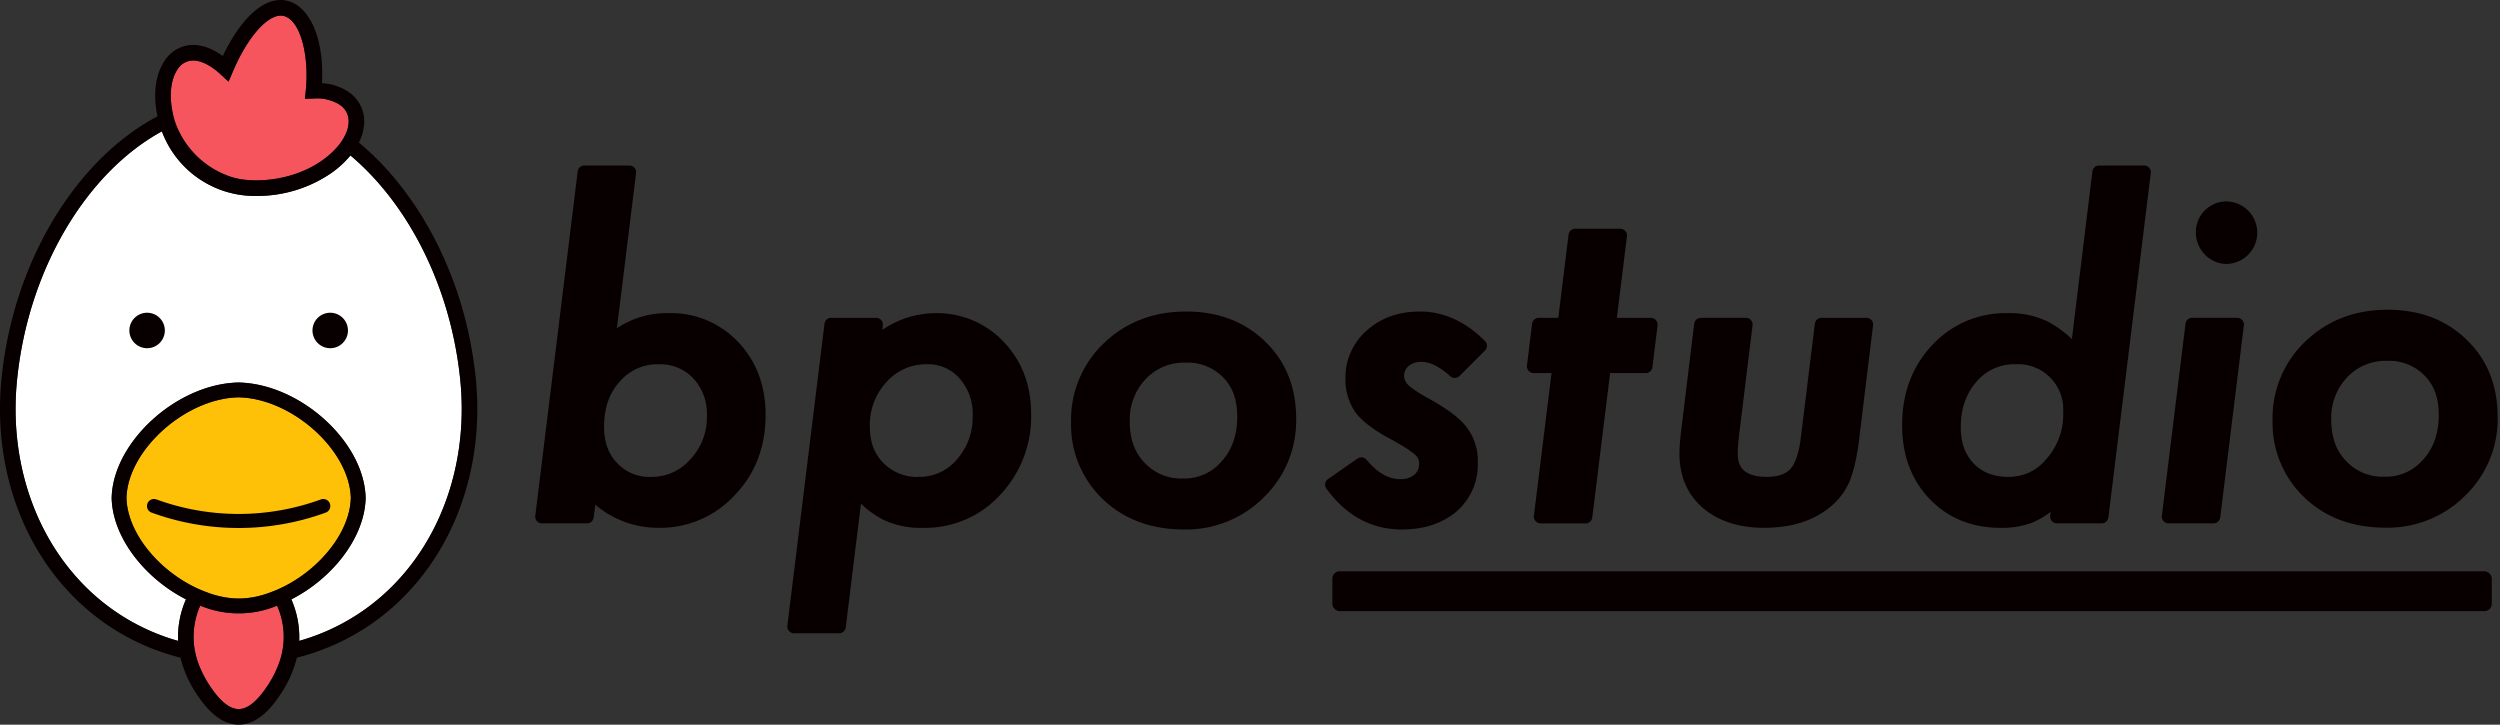 <svg xmlns="http://www.w3.org/2000/svg" width="690" height="200" viewBox="0 0 690 200"><rect x="0" y="0" width="690" height="200" fill="#333333" stroke="none"/><g transform="translate(-615 -394)"><rect width="690" height="200" transform="translate(615 394)" fill="none"/><g transform="translate(-0.326 -0.32)"><path d="M299.182,301.362a24.757,24.757,0,0,0-14.309,4.169l5.288-42.832a1.857,1.857,0,0,0-1.839-2.082H275.885a1.852,1.852,0,0,0-1.838,1.628L262.339,357.3a1.857,1.857,0,0,0,1.838,2.082h12.437a1.856,1.856,0,0,0,1.839-1.622l.448-3.525a26.871,26.871,0,0,0,17.526,6.383A27.988,27.988,0,0,0,317.4,351.6c5.646-5.881,8.51-13.338,8.51-22.162,0-8.071-2.54-14.825-7.544-20.072A25.393,25.393,0,0,0,299.182,301.362Zm10.528,28.362a16.8,16.8,0,0,1-4.568,11.963l-.014.016a13.949,13.949,0,0,1-10.84,4.851,12.1,12.1,0,0,1-9.356-3.822c-2.418-2.512-3.6-5.792-3.6-10.024,0-5.166,1.41-9.232,4.32-12.449a13.573,13.573,0,0,1,10.711-4.779,12.488,12.488,0,0,1,9.624,3.916A14.382,14.382,0,0,1,309.71,329.725Z" transform="translate(500.721 179.383)" fill="#080000"/><path d="M344.286,283.986a26.155,26.155,0,0,0-14.575,4.617l.152-1.245a1.854,1.854,0,0,0-1.841-2.077H315.587a1.852,1.852,0,0,0-1.839,1.627L303.5,370.256a1.854,1.854,0,0,0,1.84,2.08h12.435a1.852,1.852,0,0,0,1.839-1.627l4.2-34.128a26.015,26.015,0,0,0,6.42,4.554,24.439,24.439,0,0,0,10.779,2.106,28.063,28.063,0,0,0,21.217-9.081,31.488,31.488,0,0,0,8.552-22.319c0-7.963-2.539-14.66-7.546-19.908A25.247,25.247,0,0,0,344.286,283.986Zm10.358,28.363a17.506,17.506,0,0,1-4.373,12.051,13.5,13.5,0,0,1-10.545,4.777,12.833,12.833,0,0,1-9.719-3.848c-2.512-2.511-3.735-5.782-3.735-10a17.371,17.371,0,0,1,4.579-12.311,14.51,14.51,0,0,1,11.239-4.917,11.364,11.364,0,0,1,8.978,3.947A14.684,14.684,0,0,1,354.645,312.349Z" transform="translate(529.136 196.763)" fill="#080000"/><path d="M380.711,283.729c-9.006,0-16.633,2.938-22.665,8.729a29.12,29.12,0,0,0-9.067,21.822,28.326,28.326,0,0,0,8.785,21.257c5.772,5.533,13.285,8.342,22.329,8.342a30.248,30.248,0,0,0,22.007-8.806,29.379,29.379,0,0,0,9-21.75c0-8.7-2.882-15.868-8.55-21.3C396.924,286.519,389.578,283.729,380.711,283.729ZM394.838,312.7c0,5.124-1.407,9.172-4.3,12.376l-.012.014a13.486,13.486,0,0,1-10.656,4.721,13.764,13.764,0,0,1-10.595-4.329c-2.756-2.856-4.1-6.576-4.1-11.377a16.251,16.251,0,0,1,4.383-11.716,14.493,14.493,0,0,1,11.041-4.548,13.579,13.579,0,0,1,10.338,4.069C393.563,304.543,394.838,308.072,394.838,312.7Z" transform="translate(561.966 196.572)" fill="#080000"/><path d="M416.228,283.729c-5.889,0-10.83,1.749-14.685,5.2a17.151,17.151,0,0,0-5.912,13.311,15.735,15.735,0,0,0,2.667,9.2c1.719,2.345,4.618,4.634,8.895,7.015,2.2,1.17,3.95,2.183,5.2,3.007a20.033,20.033,0,0,1,2.537,1.857,3.05,3.05,0,0,1,1.016,2.444,3.692,3.692,0,0,1-1.306,2.992,5.732,5.732,0,0,1-3.93,1.233c-3.241,0-6.271-1.75-9.268-5.352a1.851,1.851,0,0,0-2.484-.335l-8.157,5.684a1.85,1.85,0,0,0-.439,2.61c5.446,7.491,12.443,11.29,20.8,11.29,6.124,0,11.2-1.665,15.117-4.962a17.09,17.09,0,0,0,5.87-13.5,15.059,15.059,0,0,0-2.945-9.587c-1.789-2.456-5.113-5.021-10.171-7.85-3.937-2.165-5.513-3.4-6.168-4.078a3.414,3.414,0,0,1-1.03-2.57,3.175,3.175,0,0,1,1.233-2.556,5.257,5.257,0,0,1,3.553-1.161c2.329,0,5,1.336,7.936,3.97a1.851,1.851,0,0,0,2.547-.068l7.036-7.033a1.85,1.85,0,0,0,0-2.62C428.735,286.468,422.71,283.729,416.228,283.729Z" transform="translate(591.047 196.572)" fill="#080000"/><path d="M456.34,295.218h-9.388l2.785-22.513a1.852,1.852,0,0,0-1.839-2.082H435.457a1.85,1.85,0,0,0-1.838,1.629l-2.837,22.967h-5.4a1.857,1.857,0,0,0-1.841,1.629l-1.405,11.537a1.855,1.855,0,0,0,1.84,2.08h4.94l-4.865,39.4a1.857,1.857,0,0,0,1.839,2.082h12.437a1.852,1.852,0,0,0,1.838-1.629l4.922-39.85h9.841a1.855,1.855,0,0,0,1.84-1.63L458.18,297.3a1.854,1.854,0,0,0-1.84-2.078Z" transform="translate(614.632 186.825)" fill="#080000"/><path d="M499.181,284.729H486.8a1.853,1.853,0,0,0-1.839,1.626l-3.881,31.454,0,0c-.638,5.232-1.93,7.594-2.9,8.652-1.313,1.43-3.5,2.153-6.511,2.153-7.088,0-8-3.488-8-6.529,0-.6.037-1.342.11-2.252.07-.935.183-2.026.328-3.262l3.657-29.765a1.854,1.854,0,0,0-1.839-2.08H453.492a1.853,1.853,0,0,0-1.839,1.628l-3.488,28.637c-.192,1.534-.338,2.892-.431,4.072s-.146,2.256-.146,3.192c0,6.2,2.184,11.235,6.5,14.966,4.227,3.619,9.9,5.455,16.85,5.455,7.261,0,13.23-1.8,17.747-5.35a18.68,18.68,0,0,0,5.859-7.46,35.187,35.187,0,0,0,1.551-5.17,65.279,65.279,0,0,0,1.159-7.059l3.769-30.834a1.854,1.854,0,0,0-1.839-2.078Z" transform="translate(631.269 197.315)" fill="#080000"/><path d="M549.858,260.617H537.421a1.855,1.855,0,0,0-1.839,1.63l-5.668,46.277a29.267,29.267,0,0,0-6.737-4.88,24.19,24.19,0,0,0-10.969-2.282,27.555,27.555,0,0,0-20.878,8.857c-5.487,5.846-8.271,13.26-8.271,22.035,0,8.261,2.56,15.13,7.611,20.42,5.067,5.269,11.652,7.942,19.57,7.942a23.817,23.817,0,0,0,8.957-1.5,25.155,25.155,0,0,0,4.868-2.92l-.133,1.116a1.856,1.856,0,0,0,1.84,2.073h12.382a1.855,1.855,0,0,0,1.84-1.629L551.7,262.7a1.857,1.857,0,0,0-1.839-2.082ZM527.52,328.71a18.425,18.425,0,0,1-4.488,12.735l-.019.019a13.308,13.308,0,0,1-10.58,5.089c-4.056,0-7.194-1.2-9.581-3.649-2.416-2.516-3.592-5.8-3.592-10.029,0-5.137,1.416-9.248,4.327-12.568a13.5,13.5,0,0,1,10.7-4.828,12.453,12.453,0,0,1,13.228,13.23Z" transform="translate(657.247 179.383)" fill="#080000"/><g transform="translate(53.408 -0.001)"><path d="M546.129,284.729H533.693a1.853,1.853,0,0,0-1.839,1.627l-6.527,53.02a1.857,1.857,0,0,0,1.839,2.082H539.6a1.852,1.852,0,0,0,1.838-1.629l6.527-53.02a1.852,1.852,0,0,0-1.837-2.08Z" transform="translate(633.264 197.303)" fill="#080000"/><path d="M539.141,266.3a8.474,8.474,0,0,0-8.439,8.494,8.891,8.891,0,0,0,2.511,6.2,8.36,8.36,0,0,0,6.1,2.569,8.636,8.636,0,0,0-.169-17.266Z" transform="translate(637.268 183.611)" fill="#080000"/></g><path d="M597.5,291.732c-5.621-5.5-12.966-8.288-21.829-8.288-9.006,0-16.632,2.939-22.666,8.732A29.121,29.121,0,0,0,543.935,314a28.331,28.331,0,0,0,8.785,21.257c5.774,5.534,13.286,8.339,22.329,8.339a30.253,30.253,0,0,0,22.007-8.8,29.38,29.38,0,0,0,9-21.751C606.053,304.345,603.175,297.175,597.5,291.732Zm-7.7,20.689c0,5.125-1.407,9.174-4.3,12.376l-.012.016a13.479,13.479,0,0,1-10.656,4.719A13.766,13.766,0,0,1,564.23,325.2c-2.756-2.856-4.1-6.576-4.1-11.375a16.256,16.256,0,0,1,4.383-11.719,14.5,14.5,0,0,1,11.041-4.545,13.575,13.575,0,0,1,10.338,4.069C588.52,304.26,589.794,307.789,589.794,312.421Z" transform="translate(698.621 196.36)" fill="#080000"/><rect width="320" height="11" rx="2" transform="translate(983.056 552)" fill="#080000"/><g transform="translate(256.728 191.335)"><path d="M363.052,306.133c-2.035,20.691,4.073,40.584,16.758,54.577a58.815,58.815,0,0,0,27.706,17.222A25.925,25.925,0,0,1,409.7,366.46c-11.277-5.737-20.251-16.99-20.515-27.932v-.1c.371-15.423,18.039-31.476,35.009-31.808,17.053.333,34.721,16.385,35.087,31.808l0,.049,0,.05c-.262,10.951-9.246,22.212-20.508,27.944a25.923,25.923,0,0,1,2.182,11.459,58.82,58.82,0,0,0,27.707-17.223c12.684-13.993,18.793-33.885,16.758-54.576-2.55-25.948-14.439-48.83-30.329-62.18a27.078,27.078,0,0,1-5.233,4.817,36.165,36.165,0,0,1-20.663,6.353A27.365,27.365,0,0,1,403.051,237.3C382.456,248.524,366.1,275.146,363.052,306.133Z" transform="translate(0.23 1.939)" fill="#fff"/><path d="M449.8,231.638a11.783,11.783,0,0,0-7.107-1.69l-2.458.079.25-2.446c.877-8.592-1.12-18.818-5.875-20.358-3.957-1.266-9.956,5.149-14.257,15.276l-1.191,2.8-2.243-2.059c-2.674-2.456-5.336-3.789-7.55-3.789-.134,0-.268.005-.4.015a5.079,5.079,0,0,0-3.868,2.4c-1.776,2.575-2.3,6.652-1.541,11.065q.181,1.046.457,2.11c.072.276.126.549.208.825.125.422.273.829.421,1.236a24.539,24.539,0,0,0,15.888,14.669c6.443,1.733,16.93.636,24.539-4.8a22.965,22.965,0,0,0,4.342-3.967,16.157,16.157,0,0,0,1.252-1.731,12.235,12.235,0,0,0,.971-1.878,8.233,8.233,0,0,0,.663-3.154A5.418,5.418,0,0,0,449.8,231.638Z" transform="translate(2.521 0.23)" fill="#f7555e"/><path d="M432.223,361.207A27.431,27.431,0,0,1,411,361.194a21.325,21.325,0,0,0-1.71,10.816,20.855,20.855,0,0,0,.374,2.252,22.459,22.459,0,0,0,.621,2.3,29.028,29.028,0,0,0,3.386,6.791c2.806,4.245,5.475,6.4,7.936,6.4s5.132-2.152,7.939-6.4a29.11,29.11,0,0,0,3.386-6.791,22.729,22.729,0,0,0,.621-2.3,20.821,20.821,0,0,0-1.332-13.056Z" transform="translate(2.857 8.938)" fill="#f7555e"/><path d="M422.561,306.78c-14.654.288-30.57,14.554-30.925,27.773.374,13.379,16.509,27.523,31,27.773,14.47-.265,30.549-14.414,30.925-27.773C453.212,321.334,437.3,307.068,422.561,306.78Z" transform="translate(1.867 5.864)" fill="#ffc107"/><path d="M449.862,248.769a36.165,36.165,0,0,1-20.663,6.353A27.365,27.365,0,0,1,403.051,237.3c-20.594,11.225-36.953,37.847-40,68.834-2.035,20.691,4.073,40.584,16.758,54.577a58.828,58.828,0,0,0,27.717,17.226A25.882,25.882,0,0,1,409.7,366.46c-11.278-5.737-20.251-16.99-20.515-27.932v-.1c.371-15.423,18.039-31.476,35.009-31.808,17.053.333,34.721,16.385,35.087,31.808l0,.049,0,.05c-.262,10.951-9.246,22.212-20.508,27.944a25.88,25.88,0,0,1,2.17,11.463,58.828,58.828,0,0,0,27.718-17.227c12.684-13.993,18.793-33.885,16.758-54.576-2.55-25.948-14.438-48.83-30.329-62.18A27.078,27.078,0,0,1,449.862,248.769Zm-50.9,48.381a4.894,4.894,0,1,1,4.9-4.895A4.9,4.9,0,0,1,398.964,297.151Zm50.545,0a4.894,4.894,0,1,1,4.895-4.895A4.9,4.9,0,0,1,449.509,297.151Z" transform="translate(0.23 1.939)" fill="none"/><path d="M398.264,337.1a1.939,1.939,0,1,1,1.347-3.637,66.251,66.251,0,0,0,45.373,0,1.939,1.939,0,1,1,1.347,3.637,70.158,70.158,0,0,1-48.067,0Z" transform="translate(2.169 7.365)" fill="none"/><path d="M397.285,284.685a4.894,4.894,0,1,0,4.9,4.894A4.9,4.9,0,0,0,397.285,284.685Z" transform="translate(1.909 4.616)" fill="#080000"/><path d="M445.127,284.685a4.894,4.894,0,1,0,4.895,4.894A4.9,4.9,0,0,0,445.127,284.685Z" transform="translate(4.612 4.616)" fill="#080000"/><path d="M489.932,307.651c-2.677-27.233-15.325-51.258-32.277-65.318a13.023,13.023,0,0,0,1.466-5.883,9.75,9.75,0,0,0-4.352-8.114l0,0a14.8,14.8,0,0,0-7.3-2.4c.637-11.481-2.935-20.6-9.015-22.57s-12.982,3.785-18.364,15.085c-3.041-2.207-6.085-3.25-8.92-3.036a9.431,9.431,0,0,0-7.082,4.25c-2.605,3.777-3.318,9.422-2.025,15.422C379.856,246.8,362.223,274.9,359,307.651c-2.152,21.9,4.355,43,17.853,57.884A63.059,63.059,0,0,0,408.4,384.5a31.727,31.727,0,0,0,4.544,10.157c3.7,5.6,7.471,8.326,11.522,8.326h0c4.051,0,7.821-2.724,11.523-8.326a31.745,31.745,0,0,0,4.543-10.157,63.057,63.057,0,0,0,31.546-18.967C485.578,350.644,492.084,329.546,489.932,307.651Zm-82.31-85.55a5.079,5.079,0,0,1,3.868-2.4c.13-.01.264-.015.4-.015,2.213,0,4.876,1.332,7.551,3.789l2.242,2.059,1.191-2.8c4.3-10.127,10.3-16.542,14.256-15.276,4.756,1.539,6.753,11.765,5.875,20.358l-.249,2.446,2.458-.079a11.785,11.785,0,0,1,7.107,1.69,5.418,5.418,0,0,1,2.5,4.611,8.233,8.233,0,0,1-.663,3.154,13.989,13.989,0,0,1-2.223,3.609,22.965,22.965,0,0,1-4.342,3.967c-7.609,5.434-18.1,6.53-24.539,4.8a24.541,24.541,0,0,1-15.888-14.669c-.148-.407-.3-.815-.421-1.236a25.334,25.334,0,0,1-.665-2.935C405.324,228.753,405.847,224.676,407.623,222.1Zm29.163,158.848a21.816,21.816,0,0,1-.994,4.549,29.11,29.11,0,0,1-3.386,6.791c-2.806,4.245-5.476,6.4-7.939,6.4s-5.13-2.152-7.936-6.4a29.069,29.069,0,0,1-3.386-6.791,21.733,21.733,0,0,1-1-4.549,21.314,21.314,0,0,1,1.71-10.816,27.431,27.431,0,0,0,21.221.013A21.305,21.305,0,0,1,436.785,380.949ZM433.2,366.495a23.245,23.245,0,0,1-17.462-.013,34.43,34.43,0,0,1-3.981-1.729c-9.928-5.07-18-14.962-18.258-24.335.356-13.219,16.272-27.485,30.925-27.773,14.736.288,30.652,14.554,31.005,27.773-.251,9.38-8.339,19.28-18.25,24.347A34.307,34.307,0,0,1,433.2,366.495Zm35.693-3.848a58.828,58.828,0,0,1-27.718,17.227,25.88,25.88,0,0,0-2.17-11.463c11.261-5.733,20.246-16.994,20.508-27.944l0-.05,0-.049c-.367-15.423-18.034-31.475-35.088-31.808-16.971.332-34.637,16.385-35.008,31.808v.1c.264,10.942,9.237,22.195,20.515,27.932a25.866,25.866,0,0,0-2.175,11.476,58.826,58.826,0,0,1-27.718-17.226c-12.685-13.992-18.793-33.885-16.759-54.577,3.047-30.987,19.406-57.609,40-68.834a27.365,27.365,0,0,0,26.148,17.823,36.165,36.165,0,0,0,20.663-6.353,27.078,27.078,0,0,0,5.233-4.817c15.891,13.35,27.779,36.233,30.329,62.18C487.688,328.762,481.581,348.654,468.9,362.647Z" fill="#080000"/><path d="M446.331,337.1a1.939,1.939,0,1,0-1.347-3.637,66.251,66.251,0,0,1-45.373,0,1.939,1.939,0,1,0-1.347,3.637,70.158,70.158,0,0,0,48.067,0Z" transform="translate(2.169 7.365)" fill="#080000"/></g></g></g></svg>